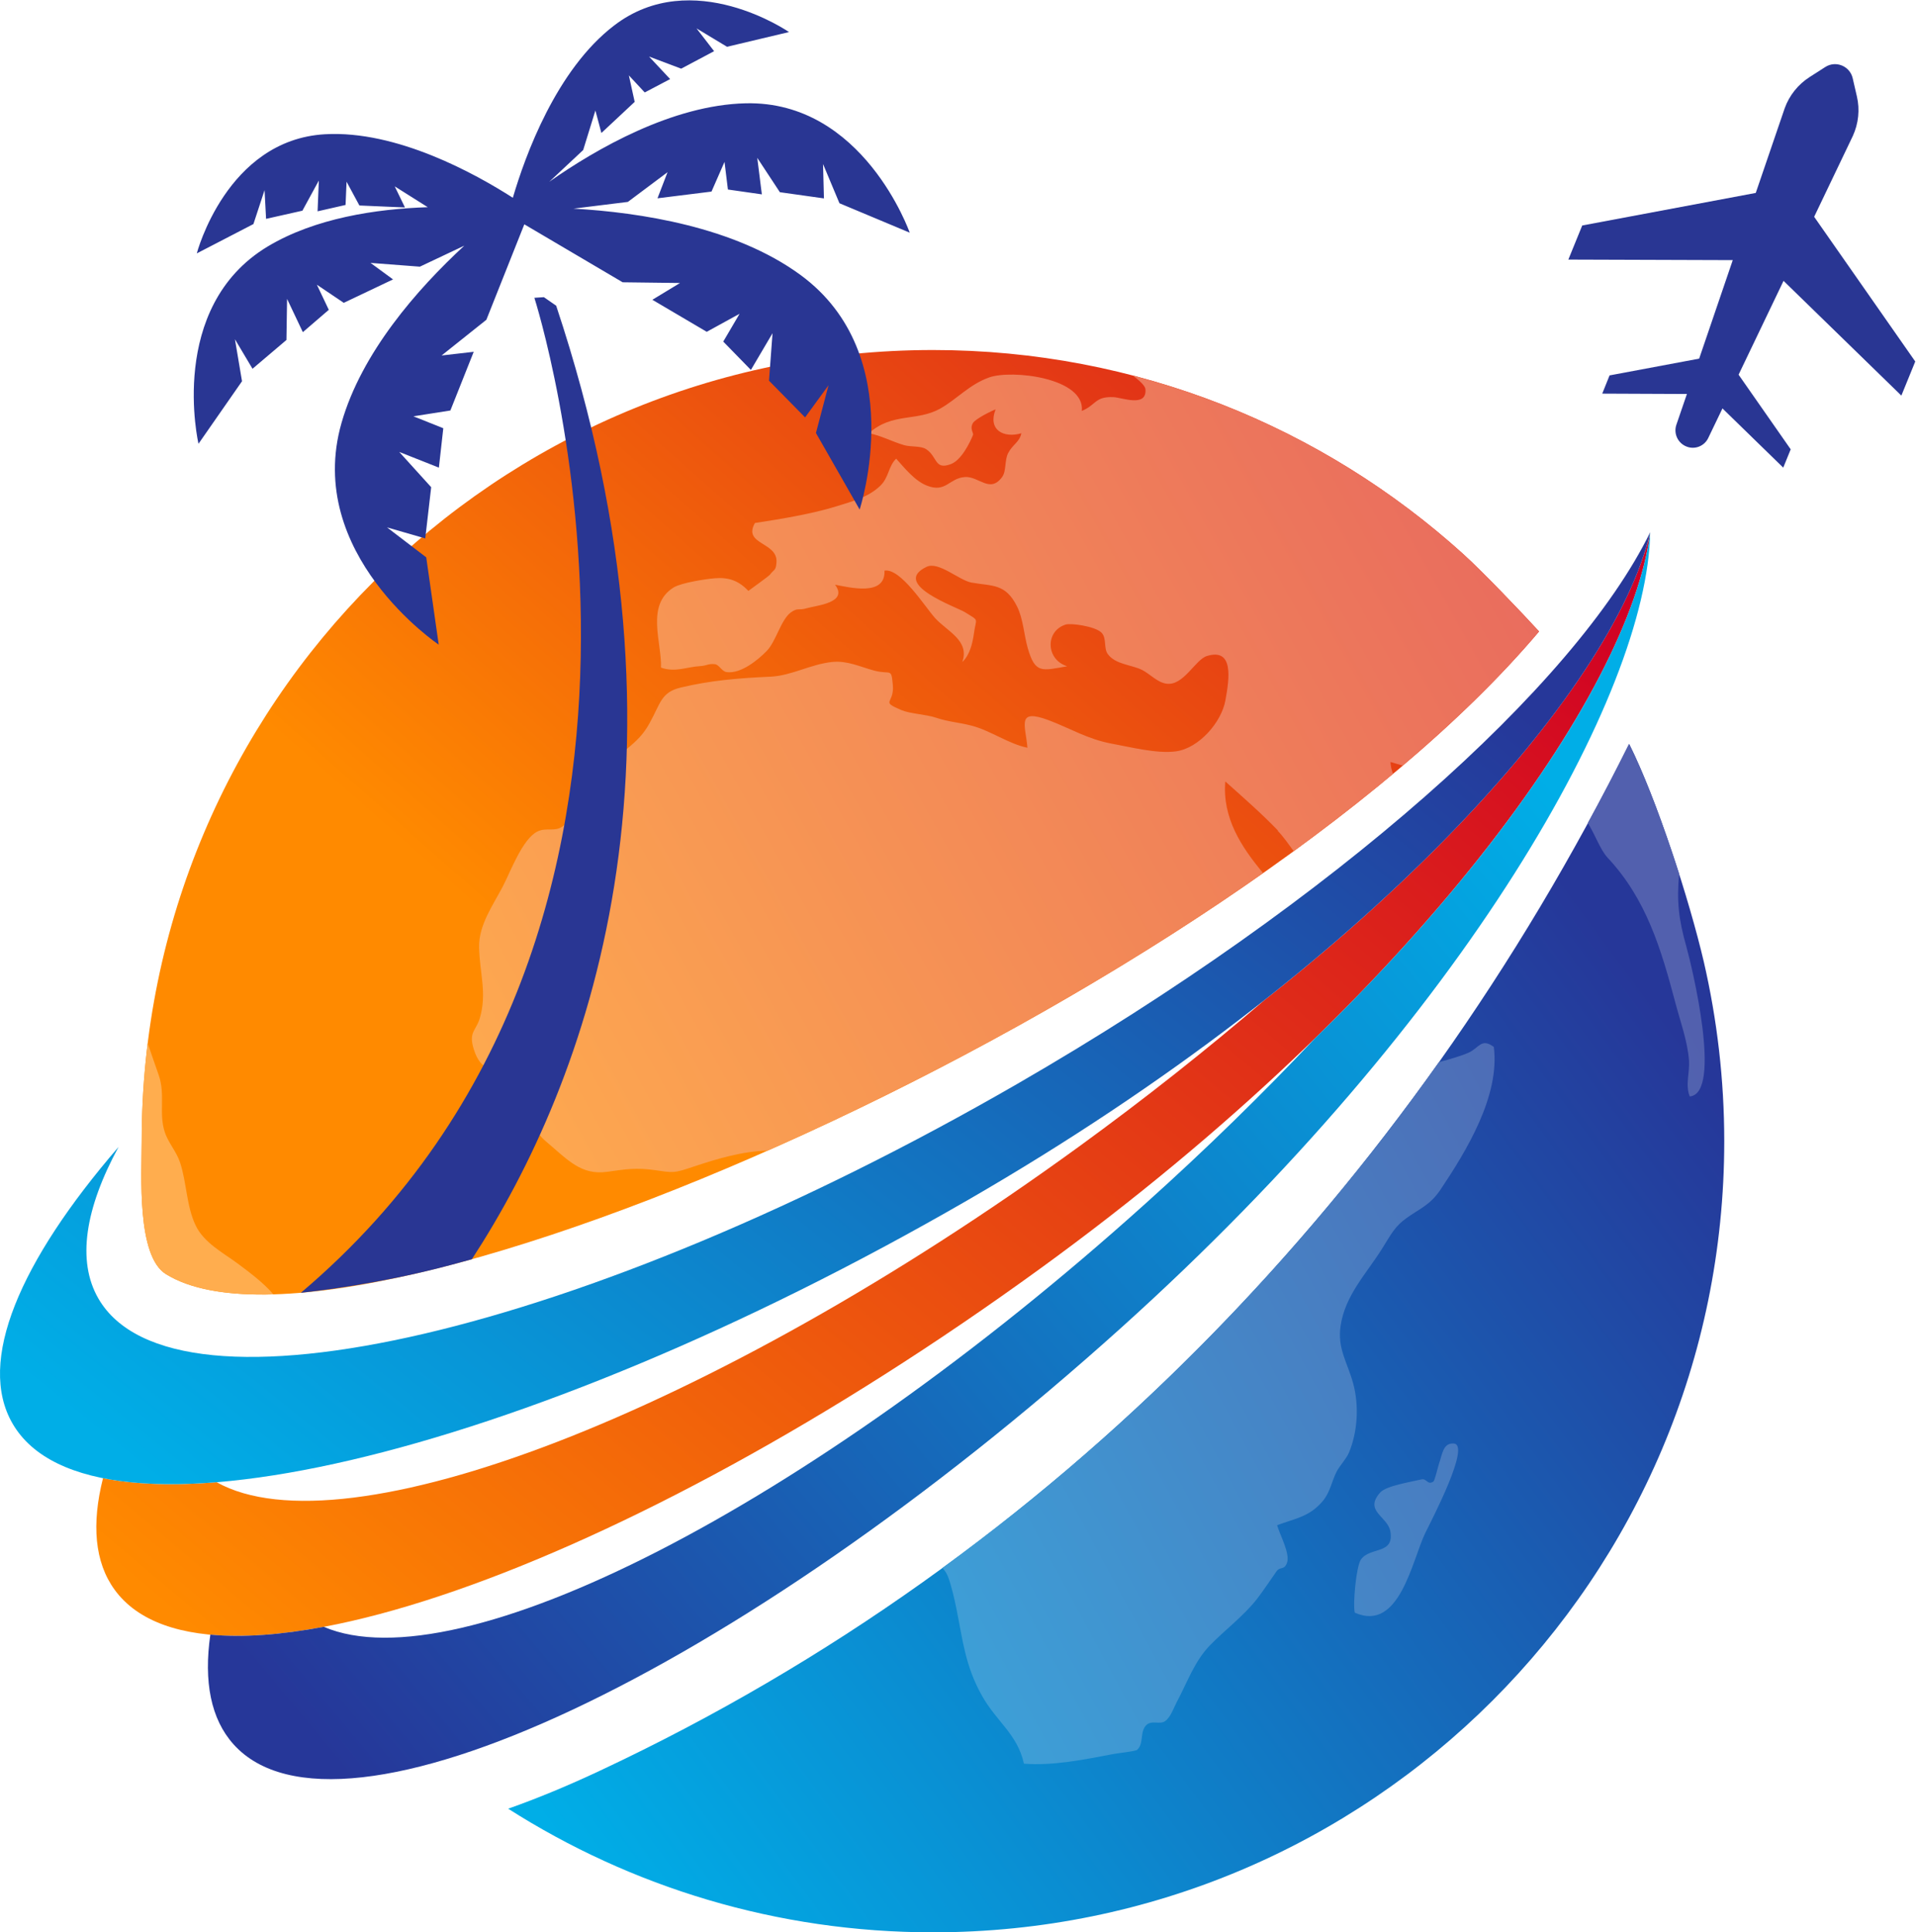 <?xml version="1.0" encoding="UTF-8"?> <svg xmlns="http://www.w3.org/2000/svg" width="1283" height="1294" viewBox="0 0 1283 1294" fill="none"><path d="M340.281 1211.21C422.481 1263.6 520.061 1294 624.731 1294C917.401 1294 1154.6 1056.81 1154.6 764.227C1154.6 722.897 1149.8 682.642 1140.9 644.011C1131.3 602.918 1109.4 534.969 1090.9 498.201C942.701 795.947 707.891 1042.09 402.171 1185.56C380.841 1195.59 360.171 1204.19 340.281 1211.21Z" fill="url(#paint0_linear_536_1457)"></path><path d="M1063.2 551.186C1067.6 557.615 1071.4 568.909 1076.5 574.376C1102.4 602.012 1112.3 635.416 1121.9 671.643C1125.2 684.14 1130.1 697.417 1131 710.394C1131.5 718.389 1128.4 726.799 1131.5 734.249C1153.7 732.259 1132.5 645.449 1129.3 634.214C1124 615.29 1122.7 603.574 1124.4 585.19C1114.2 553.349 1101.9 520.186 1090.9 498.137C1082 516.04 1072.8 533.703 1063.2 551.186ZM631.1 1050.02C632.54 1051.58 633.86 1053.44 634.76 1055.73C637.05 1061.55 639.27 1071.47 640.41 1077.11C644.62 1097.96 646.24 1115.32 657.42 1135.33C667.39 1153.17 681.21 1161.1 685.66 1181.05C704.77 1182.67 727.24 1178.11 745.38 1174.62C747.31 1174.2 760.29 1172.76 761.37 1171.86C766.23 1167.71 762.99 1159.66 767.68 1155.16C771.4 1151.67 776.63 1155.15 780.17 1152.57C783.96 1149.87 785.82 1143.92 787.93 1139.9C794.96 1126.86 799.58 1112.92 809.98 1102.05C819.9 1091.77 832.9 1082.1 841.8 1070.62C846.3 1064.74 850.8 1057.89 854.8 1052.24C857.2 1048.88 859.9 1051.7 861.8 1046.59C864.1 1040.41 856.7 1027.19 855.2 1021.36C867.6 1016.73 876.8 1015.77 885.7 1005.26C890.8 999.249 891.8 991.679 895.1 985.369C897.3 981.289 901.4 977.019 903.2 972.999C909.2 958.759 910.1 941.039 906.1 926.379C902.4 912.619 895.4 903.129 897.7 887.869C900.8 867.079 915.1 852.899 925.8 835.659C931.5 826.589 934 821.239 941.9 815.649C950.8 809.279 957.6 806.999 964.5 796.789C981.9 770.769 1004.5 733.949 1000.3 701.082C991.7 694.713 990.4 702.043 982.9 705.167C979.1 706.789 971.6 709.192 963.6 711.235C871.4 841.129 760.04 955.939 631.1 1050.02ZM973.7 966.689C966.2 965.969 965.8 974.019 963.6 980.149C963 981.769 960.8 991.499 959.8 992.159C955.8 994.749 955.4 989.759 951.7 990.719C945.1 992.339 928.5 994.869 924.3 999.369C913 1011.99 929.2 1015.35 931 1025.45C933.8 1041.25 917.5 1035.6 911.3 1044.37C908.1 1049 905.8 1074.47 907.2 1079.94C937.2 1093.33 945.6 1044.67 954.4 1026.59C959.3 1016.67 984.6 968.009 973.7 966.689Z" fill="url(#paint1_linear_536_1457)"></path><path d="M624.731 234.391C332.111 234.391 94.88 471.58 94.88 764.158C94.88 786.448 91.4 841.058 111.171 853.258C235.431 930.038 823.1 668.577 1030.6 422.857C1018.9 410.06 992.6 382.544 979.8 371.009C885.9 286.118 761.311 234.391 624.731 234.391Z" fill="url(#paint2_linear_536_1457)"></path><path d="M855.6 556.357C859.5 560.442 862.9 565.368 866.3 569.994C889.7 552.932 911.9 535.63 932.8 518.207C931.8 515.563 931.2 512.92 931.1 510.276C933.9 511.057 936.6 511.839 939.3 512.68C974.4 482.941 1005.3 452.781 1030.6 422.862C1018.9 410.066 992.6 382.61 979.8 371.015C917.7 314.841 842.2 273.267 758.6 251.519C763.23 255.004 766.77 258.308 767.01 260.591C768.1 273.087 751.27 266.178 745.5 265.938C733.06 265.457 734.03 271.225 724.41 275.19C726.64 253.021 677.48 247.313 662.28 252.781C649 257.527 640.65 267.44 629.47 273.688C613.73 282.399 597.39 276.151 581.89 290.089C590.42 291.831 597.389 295.797 605.559 298.14C610.189 299.401 616.5 298.5 620.04 300.723C627.85 305.65 625.57 315.082 636.81 310.756C643.84 308.053 649.54 296.277 651.53 291.351C652.13 289.849 649.24 287.386 651.41 283.421C652.97 280.537 664.08 275.07 666.67 274.168C661.32 287.806 671.9 293.634 683.91 290.149C682.77 296.097 678.15 297.479 675.08 303.427C672.62 308.173 673.94 315.382 671.11 319.347C662.88 330.762 655.37 318.687 646 319.468C635.42 320.309 633.44 330.161 620.76 325.235C612.59 322.111 605.44 313.099 600.09 307.151C594.8 312.258 595.289 319.648 589.519 325.235C581.409 333.105 570.409 335.809 560.309 338.993C543.909 344.1 523.299 347.524 505.519 350.228C497.159 365.007 521.14 362.724 519.94 376.782C519.52 382.25 518.43 381.048 515.61 384.773C514.77 385.914 503.71 393.724 501.13 395.707C494.58 388.798 487.97 386.515 478.78 387.236C473.07 387.657 456.42 390.18 451.14 393.364C432.15 405.139 443.27 430.372 442.6 447.074C452.46 450.499 459.67 446.533 469.1 446.053C473.31 445.752 474.51 444.25 478.78 444.791C481.66 445.151 483.34 449.717 486.65 450.078C496.08 451.34 507.44 442.027 513.39 435.959C519.7 429.471 522.88 415.052 529.55 410.126C534.24 406.701 534.66 408.984 540.25 407.302C546.8 405.38 568.25 403.697 559.17 391.562C568.91 393.364 593.06 399.612 592.28 382.129C603.1 380.327 619.32 406.281 626.11 413.851C634.1 422.742 649.48 428.87 644.38 443.289C649.36 438.783 651.29 430.673 652.19 424.004C653.63 413.43 656.09 416.194 646.12 409.946C640.77 406.581 596.31 391.201 620.4 379.606C628.45 375.641 642.21 388.618 650.51 390.12C664.39 392.643 673.22 390.48 681.03 406.101C685.12 414.151 685.72 425.326 688.18 433.917C693.17 451.28 697.49 449.177 714.62 446.173C700.26 441.727 699.78 422.502 713.66 418.236C716.96 417.155 733 419.318 737.45 423.523C741.3 427.248 738.83 434.037 741.84 438.062C747.12 445.091 757.46 445.031 764.79 448.636C770.14 451.4 775.01 456.987 781.07 457.828C792.55 459.51 800.42 441.547 808.29 439.264C826.1 433.917 823.3 453.983 820.6 468.822C818 483.722 802.77 501.025 787.56 503.127C774.76 504.93 756.62 500.183 744.24 497.96C728.38 495.017 716.24 487.567 702.18 482.28C680.37 474.169 686.74 485.644 688 500.724C675.26 498.141 663.42 489.249 650.38 485.885C642.27 483.782 634.76 483.361 626.89 480.658C620.46 478.435 609.35 477.954 603.64 475.551C588.98 469.243 598.95 471.646 597.87 458.849C596.79 446.774 596.729 452.061 585.309 449.057C575.939 446.533 567.409 442.268 557.309 443.289C542.949 444.731 530.09 452.481 516.03 453.142C494.88 454.103 476.31 455.545 455.88 460.411C442.6 463.596 442.48 470.745 434.91 484.383C430.83 491.832 426.32 496.098 420.01 501.325C409.32 510.276 404.09 519.529 394.48 530.403C389.73 535.87 381.98 549.628 376.75 553.413C371.34 557.258 365.81 553.893 359.87 556.837C349.83 561.704 341.6 584.293 336.73 593.545C330.06 606.342 320.629 619.259 320.809 634.158C321.169 651.881 326.28 665.159 321.23 682.041C318.71 690.332 313.66 691.052 317.2 702.467C322.19 718.629 330.54 714.843 341.3 722.289C354.82 731.729 350.07 751.129 365.57 764.349C380.23 776.729 389.01 787.119 406.55 784.719C418.81 782.969 426.14 781.829 438.4 783.569C451.44 785.439 450.96 785.739 464.48 781.229C480.16 775.999 497.16 770.899 514.05 770.539C626.83 720.729 745.08 655.546 845.8 584.654C831.3 567.291 818.4 547.705 820.5 523.314C832.2 533.767 844.9 544.882 855.7 556.116L855.6 556.357ZM183.09 866.779C176.12 858.669 166.57 851.699 159.3 846.239C149.26 838.789 136.64 832.299 131.05 820.699C124.87 807.909 124.99 791.859 120.6 778.529C118.02 770.779 112.55 765.249 110.2 757.679C106.3 745.299 110.81 733.049 106.3 720.009C103.65 712.32 101.13 705.351 98.91 698.622C96.26 720.069 94.88 741.999 94.88 764.229C94.88 786.459 91.34 841.129 111.17 853.269C127.63 863.479 152.33 867.619 183.09 866.779Z" fill="url(#paint3_linear_536_1457)"></path><path fill-rule="evenodd" clip-rule="evenodd" d="M372.429 204.712L364.199 199.005L357.829 199.425C357.829 199.425 492.719 619.313 201.419 865.757C232.009 862.327 268.959 856.327 309.099 845.147C312.279 844.247 312.759 844.187 315.949 843.287C393.819 723.907 473.489 508.529 372.429 204.712ZM310.9 164.52C279.29 193.718 242.159 236.133 228.699 283.175C203.519 371.069 293.769 431.688 293.769 431.688L285.419 373.232L259.159 353.166L284.759 360.556L288.73 326.251L267.339 302.64L293.889 313.154L296.839 286.779L276.829 278.789L301.589 274.884L317.209 235.593L295.699 238.056L325.679 214.145L351.099 150.221L416.949 189.032L455.349 189.512L436.839 200.747L473.249 222.195L495.249 210.119L484.309 228.744L502.819 247.728L517.299 223.156L514.949 254.938L539.11 279.51L554.789 258.002L546.379 289.963L575.639 341.21C575.639 341.21 609.709 237.996 535.919 184.045C491.939 151.843 428.249 142.231 384.019 139.707L420.44 135.202L446.999 115.316L440.269 132.798L476.44 128.293L485.15 108.407L487.429 126.911L510.15 130.155L507.079 105.703L522.219 128.713L551.73 132.859L551.129 109.848L562.119 136.103L609.169 155.808C609.169 155.808 578.109 67.253 499.209 69.175C450.059 70.377 399.23 99.695 367.86 121.684L390.509 100.476L398.69 73.982L402.709 89.061L424.999 68.214L421.099 50.491L431.73 61.906L448.739 52.954L434.619 37.875L456.129 45.985L478.179 34.27L466.4 19.01L486.829 31.326L528.349 21.473C528.349 21.473 463.759 -23.165 411.299 17.027C372.489 46.646 351.639 104.381 343.409 132.438C318.409 116.397 265.709 87.139 217.579 89.903C151.669 93.688 131.779 169.687 131.779 169.687L169.699 150.041L177.15 127.331L178.169 146.556L202.499 141.089L213.499 120.903L212.659 141.51L231.4 137.244L232.069 121.684L240.659 137.605L271.179 138.926L264.329 124.808L286.44 138.746C251.83 139.888 210.909 146.076 179.249 165.06C111.649 205.794 132.919 297.173 132.919 297.173L162.059 255.298L157.319 227.182L169.089 246.947L191.809 227.662L192.23 200.146L202.799 222.435L220.169 207.476L212.179 190.654L230.199 202.79L263.19 187.109L248.11 176.055L281.159 178.578L310.9 164.52Z" fill="#293693"></path><path d="M1050.2 173.834L1160.3 174.195L1137.8 240.161L1077.8 251.395L1072.9 263.591L1129.6 263.832L1122.5 284.559C1120.6 290.326 1123.5 296.695 1129.2 298.978C1134.8 301.321 1141.3 298.797 1143.9 293.27L1153.4 273.504L1194.1 313.156L1199.1 300.9L1164.2 250.915L1194.3 188.073L1273.2 264.913L1282.5 242.083L1214.8 145.177L1240.7 91.046C1244.5 82.755 1245.5 73.383 1243.4 64.492L1240.6 52.356C1238.7 44.185 1229.3 40.4 1222.3 44.846L1211.8 51.575C1204.1 56.501 1198.2 63.831 1195.1 72.422L1175.7 129.196L1059.5 151.004L1050.2 173.834Z" fill="#293693"></path><path d="M68.981 989.868C61.231 1020.57 63.331 1046.11 76.731 1064.55C138.501 1149.62 416.221 1053.2 696.951 849.228C949.101 666.049 1091.8 463.705 1105 356.465C1087.4 432.644 997.1 551.299 846.3 670.074C807.99 702.997 766.41 735.918 722.18 768.058C475.17 947.518 230.67 1040.4 145.05 992.578C115.85 994.978 90.251 994.078 68.981 989.868Z" fill="url(#paint4_linear_536_1457)"></path><path d="M79.38 768.058C12.99 845.018 -15.559 911.828 8.361 953.228C60.871 1044.24 347.13 977.378 647.68 803.868C917.6 648.025 1080.7 461.782 1105 356.465C1054.8 458.959 893.9 603.027 681.21 725.828C391.95 892.788 116.451 957.128 65.861 869.538C51.321 844.298 57.03 809.218 79.38 768.058Z" fill="url(#paint5_linear_536_1457)"></path><path d="M140.85 1094.65C136.34 1126.01 141.15 1151.18 156.41 1168.13C226.71 1246.29 492.84 1121.32 750.73 889.178C982.4 680.648 1103.1 464.486 1105 356.465C1103.7 361.752 1102.2 367.279 1100.3 372.987C1102.1 367.339 1103.6 361.812 1105 356.465C1095.4 434.086 1018.1 561.512 880.5 695.367C845.8 732.138 807.93 769.268 767.25 805.788C540.37 1010.06 306.99 1128.05 216.8 1089.42C188.02 1094.83 162.48 1096.69 140.85 1094.65Z" fill="url(#paint6_linear_536_1457)"></path><defs><linearGradient id="paint0_linear_536_1457" x1="1157" y1="736.977" x2="412.951" y2="1285.91" gradientUnits="userSpaceOnUse"><stop stop-color="#263799"></stop><stop offset="1" stop-color="#00AEE7"></stop></linearGradient><linearGradient id="paint1_linear_536_1457" x1="1143" y1="703.147" x2="584.76" y2="1003.83" gradientUnits="userSpaceOnUse"><stop stop-color="#5260AE"></stop><stop offset="1" stop-color="#3D9FD7"></stop></linearGradient><linearGradient id="paint2_linear_536_1457" x1="1203.1" y1="190.954" x2="459.85" y2="1033.66" gradientUnits="userSpaceOnUse"><stop stop-color="#D00024"></stop><stop offset="0.8" stop-color="#FF8A00"></stop><stop offset="1" stop-color="#FF8A00"></stop></linearGradient><linearGradient id="paint3_linear_536_1457" x1="1005.1" y1="351.662" x2="94.55" y2="857.209" gradientUnits="userSpaceOnUse"><stop stop-color="#E96C5E"></stop><stop offset="0.799" stop-color="#FFAD4E"></stop></linearGradient><linearGradient id="paint4_linear_536_1457" x1="1105" y1="412.782" x2="367.41" y2="1293" gradientUnits="userSpaceOnUse"><stop stop-color="#D00024"></stop><stop offset="1" stop-color="#FF8A00"></stop></linearGradient><linearGradient id="paint5_linear_536_1457" x1="1108.3" y1="547.728" x2="499.72" y2="1308.35" gradientUnits="userSpaceOnUse"><stop stop-color="#263799"></stop><stop offset="1" stop-color="#00AEE7"></stop></linearGradient><linearGradient id="paint6_linear_536_1457" x1="1107.9" y1="606.993" x2="304.12" y2="1277.3" gradientUnits="userSpaceOnUse"><stop stop-color="#00AEE7"></stop><stop offset="1" stop-color="#263799"></stop></linearGradient></defs></svg> 
